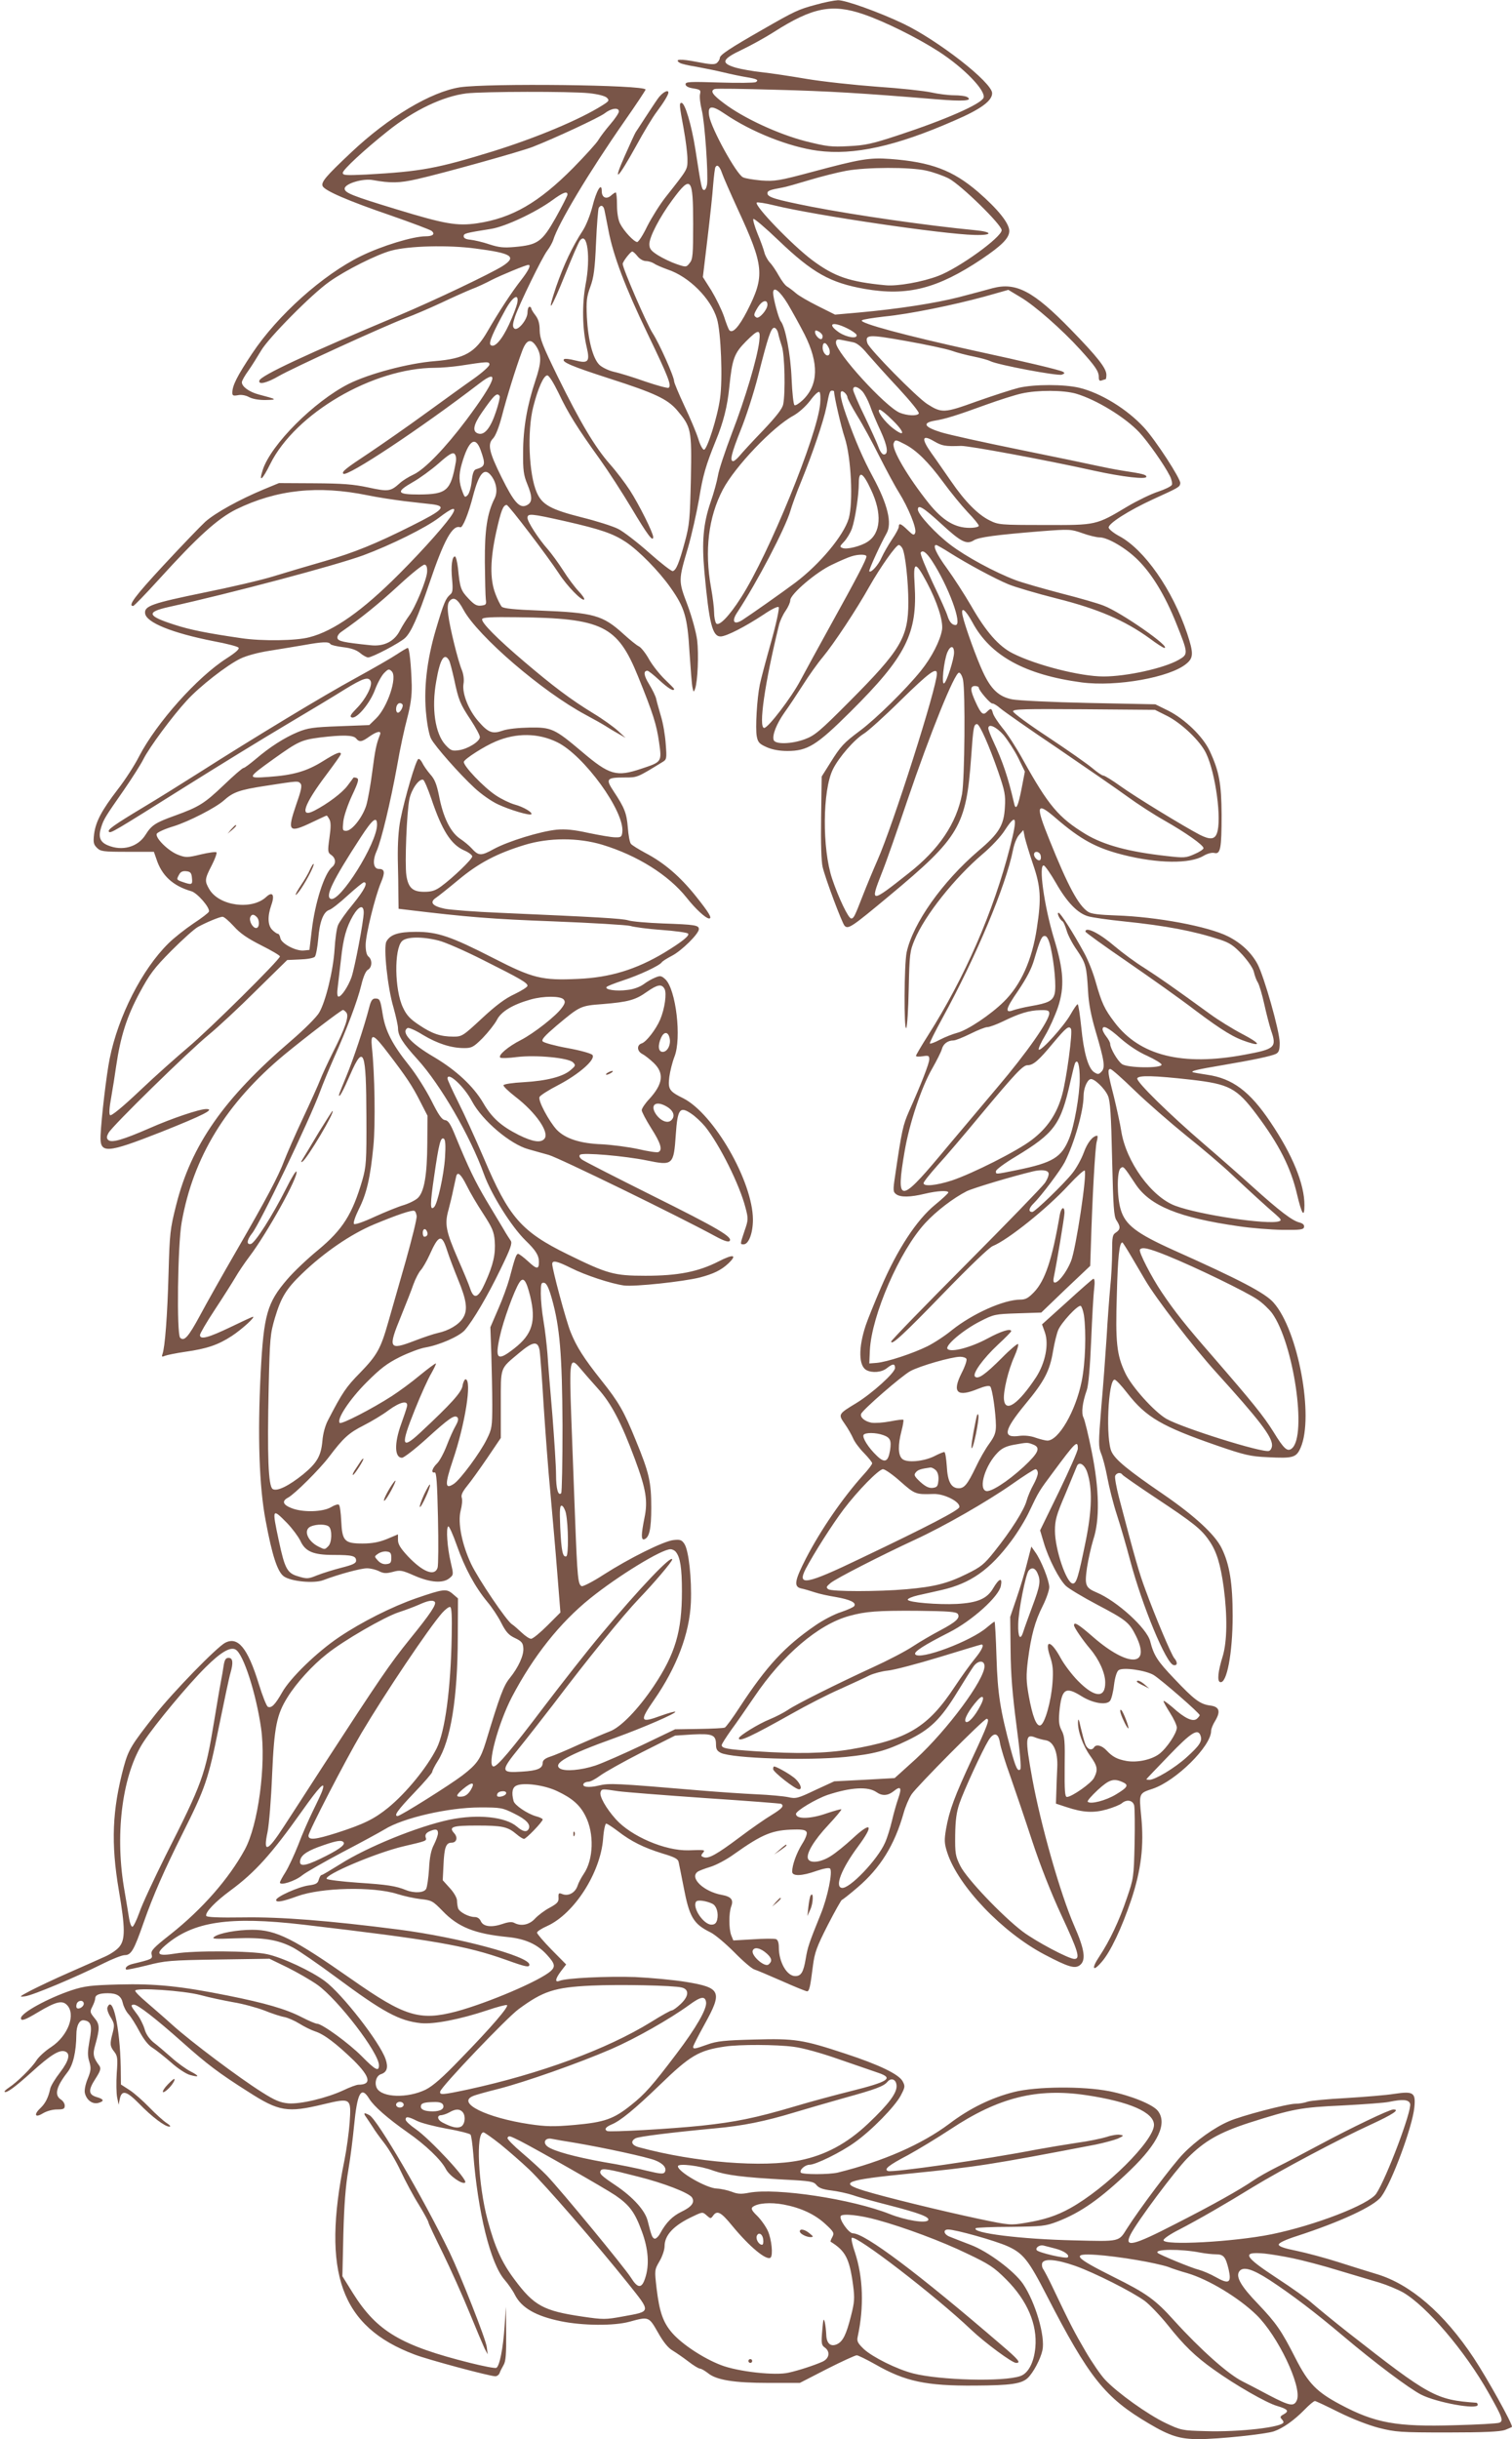 <?xml version="1.0" standalone="no"?>
<!DOCTYPE svg PUBLIC "-//W3C//DTD SVG 20010904//EN"
 "http://www.w3.org/TR/2001/REC-SVG-20010904/DTD/svg10.dtd">
<svg version="1.0" xmlns="http://www.w3.org/2000/svg"
 width="794pt" height="1280pt" viewBox="0 0 794 1280"
 preserveAspectRatio="xMidYMid meet">
<g transform="translate(0,1280) scale(0.1,-0.1)"
fill="#795548" stroke="none">
<path d="M4283 12775 c-92 -25 -109 -33 -278 -130 -170 -97 -225 -133 -225
-149 0 -7 -7 -19 -15 -26 -12 -10 -33 -9 -105 5 -86 17 -122 15 -90 -5 8 -5
46 -14 85 -20 38 -7 104 -20 145 -30 41 -10 95 -21 120 -25 55 -9 66 -15 49
-26 -8 -4 -94 -5 -191 -2 -156 5 -178 4 -178 -9 0 -10 14 -18 41 -22 37 -6 40
-9 35 -30 -3 -14 1 -51 9 -83 16 -63 35 -338 28 -391 -3 -18 -10 -31 -17 -29
-11 4 -13 10 -45 217 -20 125 -54 240 -72 240 -13 0 -12 -11 11 -135 11 -60
20 -132 20 -160 0 -56 4 -49 -115 -200 -30 -38 -73 -107 -96 -152 -22 -46 -46
-83 -53 -83 -16 0 -70 57 -90 97 -10 20 -16 57 -16 98 0 36 -3 65 -7 65 -3 0
-14 -7 -24 -16 -25 -22 -49 -11 -49 23 0 50 -28 4 -49 -81 -11 -43 -33 -99
-50 -125 -56 -86 -100 -179 -141 -297 -53 -158 -26 -119 50 71 34 84 67 161
75 172 39 53 58 -87 30 -231 -19 -104 -17 -232 6 -328 18 -77 8 -87 -62 -69
-27 7 -53 10 -57 6 -15 -14 39 -37 237 -101 240 -77 305 -108 355 -165 76 -90
79 -101 74 -362 -5 -213 -7 -240 -32 -332 -30 -110 -45 -147 -63 -152 -6 -2
-62 41 -125 97 -62 55 -136 112 -163 125 -28 14 -113 41 -190 60 -162 41 -208
66 -236 130 -42 94 -51 323 -19 449 25 99 55 166 74 166 9 0 32 -37 59 -92 50
-106 99 -184 217 -348 45 -63 120 -179 166 -256 84 -141 114 -181 114 -152 0
22 -75 172 -123 246 -24 37 -71 99 -105 137 -78 89 -156 220 -274 460 -79 162
-93 197 -94 241 0 37 -7 59 -22 79 -12 15 -22 32 -22 36 0 5 -4 9 -10 9 -5 0
-10 -13 -10 -30 0 -38 -53 -101 -70 -83 -9 8 -8 23 4 60 22 65 142 311 170
348 13 17 26 41 31 55 25 85 189 358 371 619 63 90 114 167 114 171 0 25 -831
34 -975 12 -152 -24 -374 -156 -571 -342 -133 -125 -158 -155 -150 -176 9 -24
134 -78 356 -154 112 -39 210 -76 217 -82 19 -16 6 -28 -31 -28 -67 0 -231
-50 -341 -104 -201 -99 -437 -310 -571 -511 -78 -117 -104 -168 -104 -206 0
-15 5 -17 29 -13 17 4 41 0 59 -10 19 -10 54 -16 89 -15 62 1 57 4 -39 29 -49
13 -88 41 -88 64 0 8 16 36 35 62 19 27 48 74 66 104 38 66 266 297 359 362
86 61 250 143 325 163 94 25 299 30 441 11 194 -25 220 -43 142 -93 -64 -40
-360 -181 -543 -258 -484 -203 -724 -315 -733 -342 -7 -24 39 -13 101 23 72
42 557 264 667 305 41 15 125 51 185 79 61 29 133 61 160 72 28 10 77 33 109
50 52 26 178 78 191 78 15 0 0 -30 -38 -79 -50 -64 -115 -163 -176 -268 -65
-113 -120 -145 -277 -158 -140 -11 -346 -66 -454 -120 -181 -92 -406 -317
-450 -450 -23 -71 -3 -55 39 30 132 266 539 504 865 505 33 0 90 5 126 10 150
23 160 24 160 7 0 -9 -37 -42 -82 -74 -46 -32 -159 -114 -253 -182 -93 -68
-227 -161 -297 -208 -124 -82 -145 -99 -135 -109 19 -19 404 236 716 475 109
84 83 12 -71 -194 -110 -146 -218 -258 -276 -285 -26 -12 -58 -32 -72 -45 -49
-44 -60 -46 -166 -23 -80 17 -135 21 -284 22 l-185 1 -80 -33 c-127 -53 -254
-123 -307 -170 -26 -24 -124 -126 -218 -227 -152 -164 -190 -215 -161 -215 5
0 65 62 134 138 205 226 309 320 407 369 213 104 430 127 690 74 52 -11 140
-24 195 -31 55 -6 119 -14 142 -16 81 -10 63 -29 -103 -112 -193 -97 -305
-142 -457 -186 -84 -24 -205 -60 -270 -80 -64 -20 -228 -58 -362 -85 -278 -57
-318 -71 -313 -110 6 -48 142 -103 361 -146 65 -12 123 -27 129 -33 7 -7 -11
-24 -62 -57 -155 -99 -367 -337 -459 -513 -23 -46 -74 -125 -113 -175 -85
-111 -115 -168 -124 -234 -5 -44 -3 -54 15 -72 19 -19 32 -21 160 -21 l139 0
13 -37 c28 -88 87 -142 184 -170 31 -9 99 -87 92 -107 -2 -6 -38 -34 -81 -62
-43 -29 -103 -76 -132 -105 -138 -136 -263 -381 -308 -604 -17 -83 -44 -314
-48 -404 -4 -97 29 -95 319 19 221 88 284 120 236 120 -35 0 -179 -48 -299
-101 -140 -61 -199 -78 -216 -61 -9 9 -9 17 2 37 19 36 420 428 525 514 50 41
163 146 251 234 l162 159 66 3 c37 1 72 7 79 14 6 6 14 49 18 94 7 89 27 142
58 152 11 3 55 37 97 76 42 38 80 69 85 69 23 0 3 -40 -57 -114 -37 -44 -72
-94 -79 -111 -7 -16 -15 -73 -18 -125 -7 -113 -47 -276 -81 -334 -14 -24 -78
-88 -148 -148 -352 -301 -524 -547 -603 -862 -32 -126 -34 -148 -40 -358 -6
-222 -19 -390 -32 -424 -5 -14 -3 -16 13 -9 10 4 58 14 106 21 114 16 173 36
245 83 52 34 126 101 111 101 -3 0 -57 -25 -119 -55 -115 -55 -159 -67 -159
-41 0 8 35 68 78 133 43 65 91 141 107 168 16 28 49 77 74 110 94 124 258 419
248 447 -2 7 -27 -33 -55 -90 -70 -139 -163 -286 -185 -290 -24 -5 -21 21 6
55 40 47 302 594 357 743 15 41 48 120 72 175 69 153 126 305 145 385 11 46
24 75 35 81 22 12 24 52 3 69 -10 8 -15 30 -15 61 0 54 50 256 81 329 22 52
19 70 -11 70 -30 0 -35 42 -13 92 25 55 74 260 109 453 14 83 38 193 52 245
18 69 25 117 24 175 -3 104 -12 195 -21 195 -3 0 -29 -15 -56 -33 -28 -19
-124 -74 -215 -124 -168 -91 -536 -314 -825 -498 -88 -56 -221 -139 -295 -183
-151 -91 -188 -117 -178 -127 9 -9 24 0 400 236 172 108 410 254 528 324 118
70 258 154 310 187 98 60 126 69 137 42 9 -24 -28 -95 -74 -141 -32 -33 -38
-43 -26 -48 26 -9 95 73 122 145 13 35 35 75 48 88 22 22 26 23 40 9 31 -30
-22 -189 -83 -248 l-35 -34 -157 -6 c-138 -5 -165 -9 -219 -31 -71 -30 -146
-78 -221 -142 -30 -25 -58 -46 -63 -46 -6 0 -52 -40 -104 -90 -101 -96 -129
-114 -256 -160 -103 -37 -123 -50 -155 -101 -40 -64 -122 -87 -198 -55 -41 17
-51 44 -35 94 14 44 21 55 120 197 42 61 88 133 102 161 31 62 153 227 228
308 66 73 211 186 282 220 31 15 93 32 152 41 55 9 137 22 182 30 95 17 130
19 138 5 3 -5 33 -12 66 -16 42 -5 69 -14 89 -30 15 -13 35 -24 43 -24 22 0
166 76 194 102 32 30 67 108 128 288 76 225 121 308 162 293 12 -5 43 70 68
168 31 117 59 148 94 103 28 -36 36 -85 18 -120 -39 -78 -52 -165 -51 -334 1
-91 3 -178 5 -195 4 -27 1 -30 -24 -33 -23 -3 -37 5 -67 37 -40 42 -45 56 -55
159 -4 34 -11 62 -16 62 -15 0 -22 -50 -15 -120 5 -54 3 -70 -10 -80 -24 -21
-33 -42 -75 -183 -48 -162 -66 -317 -50 -455 5 -50 16 -104 25 -119 20 -39
149 -185 227 -257 35 -33 91 -72 124 -87 62 -29 166 -60 175 -52 9 9 -42 39
-87 51 -25 7 -69 28 -99 48 -64 42 -175 159 -168 177 6 16 107 81 167 106 108
46 223 45 323 -4 141 -69 355 -364 342 -472 -3 -25 -7 -28 -38 -27 -19 0 -82
11 -140 23 -77 17 -121 21 -167 17 -87 -9 -256 -61 -331 -102 -67 -37 -79 -36
-117 6 -11 12 -38 35 -61 50 -50 35 -88 114 -109 226 -12 58 -22 85 -46 111
-17 20 -35 46 -41 59 -7 14 -16 23 -21 21 -13 -4 -72 -206 -94 -317 -11 -57
-15 -126 -14 -210 2 -69 3 -155 3 -192 l1 -67 41 -5 c323 -39 449 -49 771 -61
204 -8 386 -19 405 -24 19 -6 93 -16 164 -21 72 -5 134 -14 139 -19 10 -10
-29 -42 -124 -100 -147 -88 -285 -131 -454 -138 -189 -9 -237 3 -444 109 -223
114 -293 138 -406 138 -93 0 -136 -14 -156 -51 -16 -30 6 -241 37 -345 13 -47
24 -96 24 -110 0 -39 24 -77 103 -164 120 -132 277 -403 348 -601 39 -108 144
-275 218 -348 55 -53 71 -79 71 -114 0 -39 -11 -39 -56 3 -24 22 -48 40 -53
40 -10 0 -17 -20 -46 -130 -10 -36 -36 -108 -59 -160 l-41 -95 5 -140 c2 -77
5 -196 5 -265 0 -117 -2 -129 -29 -183 -34 -70 -139 -212 -173 -234 -47 -31
-48 -4 -5 124 65 191 101 420 67 425 -5 0 -13 -15 -16 -34 -5 -34 -60 -95
-222 -246 -99 -92 -105 -70 -29 119 32 80 71 166 87 192 15 27 26 50 24 52 -2
2 -40 -26 -84 -62 -44 -37 -110 -85 -147 -109 -104 -67 -265 -150 -274 -141
-18 18 52 124 141 213 73 73 107 99 175 133 47 23 108 46 135 50 74 13 176 58
205 90 43 49 121 181 188 320 53 108 63 137 54 150 -6 9 -24 36 -38 61 -15 25
-55 92 -90 150 -59 100 -92 167 -164 342 -24 59 -36 78 -53 80 -17 2 -34 27
-72 103 -28 55 -80 138 -117 184 -88 110 -124 181 -138 266 -13 80 -15 85 -40
85 -14 0 -22 -11 -30 -42 -28 -109 -86 -281 -121 -365 -21 -51 -39 -95 -39
-99 0 -19 21 19 60 109 70 160 83 124 84 -223 1 -235 -1 -261 -21 -332 -53
-181 -103 -260 -233 -368 -55 -45 -128 -114 -162 -154 -105 -122 -123 -185
-139 -487 -17 -334 -8 -601 26 -779 34 -183 62 -268 95 -292 37 -27 159 -39
208 -20 82 31 196 62 229 62 19 0 47 -7 63 -15 24 -12 37 -13 72 -4 40 11 49
9 115 -20 83 -36 149 -41 183 -13 22 18 22 19 7 83 -18 75 -26 182 -13 189 4
3 25 -43 46 -103 41 -116 94 -214 159 -293 23 -27 56 -76 73 -110 25 -49 40
-65 72 -80 34 -16 42 -25 44 -51 4 -38 -25 -102 -71 -159 -33 -40 -53 -95
-127 -339 -27 -86 -45 -113 -122 -172 -64 -49 -325 -213 -340 -213 -22 0 0 31
87 122 52 54 95 104 95 110 0 6 13 32 29 57 68 107 104 330 105 649 l1 204
-28 24 c-33 28 -48 26 -191 -23 -127 -44 -286 -124 -405 -204 -115 -77 -258
-215 -300 -291 -36 -63 -55 -83 -74 -75 -7 2 -29 58 -49 123 -58 187 -109 248
-176 213 -45 -24 -273 -258 -367 -377 -126 -160 -140 -183 -165 -273 -61 -228
-68 -401 -26 -649 34 -199 34 -259 2 -297 -13 -16 -46 -38 -73 -50 -26 -12
-110 -49 -187 -83 -76 -33 -168 -77 -205 -96 -61 -32 -63 -35 -29 -30 40 5
268 101 410 172 48 24 99 44 113 44 34 0 49 27 100 173 49 139 105 268 205
468 118 235 134 282 189 555 28 137 55 265 61 284 16 55 13 80 -10 80 -14 0
-20 -9 -25 -37 -3 -21 -10 -63 -16 -93 -6 -30 -21 -122 -35 -205 -46 -279 -61
-321 -254 -702 -61 -123 -124 -257 -138 -299 -15 -42 -32 -76 -37 -75 -6 0
-13 19 -17 43 -4 24 -16 99 -28 168 -47 290 -5 595 105 761 60 91 232 298 324
389 81 81 132 110 159 93 41 -25 107 -231 133 -412 27 -192 -15 -509 -86 -638
-83 -152 -223 -312 -390 -444 -89 -70 -104 -86 -99 -105 6 -24 4 -25 -99 -50
-27 -6 -44 -21 -34 -30 2 -2 51 8 108 22 97 25 122 27 374 31 l270 4 95 -46
c52 -26 123 -67 157 -91 110 -79 323 -357 323 -422 0 -35 -18 -26 -90 47 -67
68 -209 171 -235 171 -8 0 -45 16 -82 35 -82 42 -188 73 -388 113 -245 49
-379 63 -570 58 -147 -4 -180 -8 -248 -30 -123 -41 -267 -119 -267 -147 0 -17
21 -10 89 31 94 56 127 64 152 39 49 -49 7 -162 -82 -221 -31 -20 -66 -52 -78
-71 -23 -37 -100 -113 -144 -142 -15 -10 -26 -20 -23 -22 9 -9 52 22 141 102
100 91 146 119 175 110 32 -10 23 -48 -25 -111 -25 -32 -48 -70 -51 -84 -10
-47 -26 -78 -50 -101 -38 -35 -31 -55 10 -30 20 12 50 21 75 21 34 0 41 3 41
20 0 11 -9 25 -20 32 -36 23 -25 67 34 143 30 38 46 107 47 198 0 48 17 79 40
75 38 -5 44 -29 29 -107 -10 -56 -11 -79 -1 -110 10 -34 9 -47 -9 -91 -12 -29
-18 -61 -14 -75 9 -36 39 -58 69 -51 34 9 32 20 -7 31 -44 13 -46 36 -7 96 27
42 30 54 21 68 -33 44 -36 61 -22 109 25 89 24 109 -4 142 -24 30 -25 33 -11
60 8 16 15 35 15 43 0 18 21 27 66 27 49 0 71 -15 79 -52 4 -18 17 -44 30 -58
13 -14 38 -54 57 -90 22 -41 46 -72 67 -85 18 -11 62 -46 98 -77 35 -32 81
-62 101 -67 50 -14 51 -6 2 19 -23 12 -68 44 -100 73 -33 29 -75 65 -95 80
-22 19 -39 43 -46 70 -7 23 -25 59 -41 79 -32 42 -34 48 -14 48 20 0 112 -71
256 -199 127 -113 187 -159 345 -259 160 -103 205 -110 392 -65 147 35 148 34
139 -97 -4 -52 -16 -140 -27 -195 -121 -593 -20 -875 368 -1021 70 -27 395
-114 424 -114 9 0 20 8 23 18 3 9 13 28 21 42 11 19 14 58 13 165 l-1 140 -7
-100 c-8 -120 -27 -214 -44 -221 -7 -3 -69 9 -137 26 -364 91 -490 166 -615
365 l-56 90 5 220 c4 152 12 256 26 336 11 64 24 168 30 231 17 177 37 214 80
144 25 -40 96 -102 201 -176 95 -66 176 -144 201 -192 18 -36 89 -85 102 -71
14 14 -184 227 -260 280 -29 20 -53 42 -53 50 0 18 14 16 60 -7 21 -11 92 -29
157 -41 65 -11 121 -26 124 -31 4 -6 10 -49 14 -97 24 -310 90 -578 164 -664
20 -23 45 -59 55 -80 35 -68 109 -111 240 -138 116 -24 280 -25 361 -3 102 28
102 28 150 -56 28 -50 54 -82 77 -95 18 -11 56 -37 82 -57 27 -21 55 -38 62
-38 7 0 25 -11 41 -23 44 -37 138 -52 320 -52 l163 0 142 73 c79 40 149 72
157 72 7 0 52 -22 100 -49 154 -88 265 -112 521 -110 186 1 243 9 276 39 30
28 68 100 78 146 16 73 -37 253 -102 349 -47 68 -185 171 -276 205 -45 17 -93
36 -108 42 -32 12 -38 38 -9 38 39 0 249 -59 313 -88 81 -37 109 -72 204 -257
223 -433 306 -537 537 -673 111 -66 164 -82 261 -82 106 0 352 26 396 41 47
16 106 58 160 113 24 25 49 46 55 46 5 0 62 -27 126 -59 71 -35 153 -67 210
-82 88 -22 112 -24 359 -24 195 0 275 4 303 13 20 8 37 15 37 17 0 20 -129
252 -201 361 -155 234 -332 387 -509 440 -47 14 -139 43 -205 64 -66 21 -163
47 -215 58 -65 13 -95 23 -95 33 0 9 36 26 99 46 224 73 402 155 439 205 55
73 164 367 174 468 8 79 -4 87 -105 72 -42 -7 -156 -16 -252 -22 -97 -5 -188
-14 -203 -19 -16 -6 -44 -11 -64 -11 -43 0 -285 -63 -350 -92 -77 -33 -173
-102 -239 -170 -56 -57 -234 -295 -296 -393 -44 -70 -34 -68 -276 -62 -281 6
-543 39 -518 64 3 3 86 7 183 7 165 2 183 4 244 27 125 48 229 121 386 272
146 141 194 245 143 310 -27 34 -144 81 -255 103 -138 27 -382 25 -499 -4
-119 -30 -233 -85 -341 -167 -146 -109 -347 -197 -585 -256 -47 -11 -187 -11
-195 0 -8 14 23 41 46 41 32 0 165 65 237 117 89 63 211 188 242 246 23 44 24
49 10 75 -20 37 -124 87 -301 145 -224 74 -264 80 -479 74 -154 -4 -195 -8
-245 -26 -67 -24 -75 -25 -75 -12 0 6 27 58 60 118 95 171 86 192 -95 222 -66
11 -187 22 -270 26 -144 5 -361 -5 -397 -20 -26 -10 -22 11 8 51 l27 35 -77
78 c-42 43 -76 83 -76 89 0 6 24 22 54 35 142 65 279 279 293 457 3 44 11 80
16 80 6 0 33 -18 61 -39 71 -55 137 -87 233 -117 67 -20 84 -29 87 -47 3 -12
14 -71 26 -130 30 -157 51 -193 140 -237 25 -12 81 -60 126 -105 45 -46 92
-86 105 -90 13 -4 79 -32 145 -61 67 -30 127 -54 132 -54 12 0 17 24 31 135 9
69 20 99 78 213 37 72 71 132 74 132 3 0 40 29 82 65 120 102 195 224 242 390
9 33 28 78 42 99 28 42 379 396 394 396 18 0 7 -30 -75 -206 -94 -202 -121
-275 -138 -372 -10 -59 -9 -76 6 -123 57 -177 291 -421 513 -537 122 -64 156
-74 182 -56 35 25 28 81 -28 208 -73 168 -175 526 -220 771 -39 215 -37 238
16 217 15 -6 39 -12 52 -14 42 -5 67 -60 63 -143 -2 -38 -4 -97 -5 -130 l-2
-60 55 -18 c87 -29 143 -32 213 -12 34 10 69 24 78 32 26 22 58 16 65 -12 3
-14 4 -105 2 -203 -4 -172 -5 -180 -41 -284 -39 -116 -89 -222 -144 -305 -43
-64 -35 -84 12 -29 46 52 105 177 155 325 53 159 68 286 53 438 -12 123 -13
122 60 146 122 41 307 223 307 304 0 10 9 33 21 52 30 50 23 75 -27 81 -52 7
-83 30 -188 141 -89 93 -107 122 -126 196 -17 68 -174 211 -281 256 -59 25
-64 37 -51 130 7 45 22 111 33 147 35 105 32 264 -8 462 -17 86 -37 166 -43
178 -13 24 -6 80 17 145 9 26 17 119 23 260 5 121 12 244 16 274 4 35 2 52 -5
50 -5 -2 -68 -57 -139 -122 l-130 -117 15 -42 c22 -63 2 -160 -46 -235 -93
-141 -162 -189 -169 -117 -4 43 23 156 55 226 14 32 23 61 19 65 -3 3 -42 -29
-85 -73 -87 -87 -125 -114 -141 -98 -15 15 42 94 121 168 38 35 69 67 69 70 0
17 -52 1 -124 -38 -87 -47 -192 -75 -210 -55 -16 17 82 100 171 145 72 37 78
38 198 42 l123 4 128 123 129 122 3 89 c8 272 23 533 31 562 5 17 6 32 3 32
-23 0 -52 -36 -71 -89 -12 -33 -39 -82 -60 -108 -45 -57 -197 -203 -210 -203
-22 0 -19 20 8 46 42 42 140 173 162 215 50 98 99 269 99 346 0 41 18 84 36
90 18 6 75 -48 92 -87 12 -27 17 -98 22 -332 6 -252 9 -301 23 -322 22 -33 21
-48 -3 -64 -18 -11 -20 -23 -20 -101 0 -49 -4 -133 -10 -187 -5 -55 -14 -173
-19 -264 -6 -91 -18 -256 -28 -367 -15 -185 -15 -205 -1 -240 9 -21 24 -78 33
-127 9 -49 31 -137 50 -195 19 -58 50 -165 69 -237 64 -241 190 -545 229 -552
21 -4 22 15 3 37 -15 18 -98 213 -152 361 -32 86 -53 158 -138 482 -14 54 -23
105 -20 113 7 17 30 20 38 6 4 -5 84 -61 179 -124 193 -128 235 -161 276 -221
40 -57 60 -124 77 -246 20 -152 18 -284 -5 -361 -25 -80 -30 -131 -14 -136 35
-12 66 151 66 347 0 172 -16 271 -58 356 -35 71 -141 169 -307 283 -183 125
-249 179 -270 221 -33 64 -19 380 15 380 7 0 37 -32 67 -71 99 -127 182 -175
471 -275 145 -50 176 -57 266 -61 134 -7 150 -2 173 50 71 162 -13 616 -142
761 -43 50 -177 120 -526 276 -195 88 -253 132 -277 213 -20 66 -20 200 -1
216 15 13 15 14 79 -83 76 -114 227 -176 542 -221 66 -10 169 -18 230 -19 94
-1 110 1 113 15 2 11 -6 19 -25 24 -37 9 -104 60 -245 187 -64 58 -179 159
-255 224 -184 158 -357 328 -351 345 6 17 87 15 283 -7 200 -23 239 -43 344
-183 117 -156 179 -277 212 -418 25 -106 39 -127 39 -57 0 110 -62 263 -179
436 -108 161 -199 229 -332 248 -40 6 -75 12 -77 14 -6 6 25 14 156 36 165 28
259 48 283 60 15 8 19 21 19 58 0 60 -82 349 -117 414 -33 60 -85 109 -154
144 -105 53 -375 103 -588 110 -88 3 -131 8 -147 19 -51 33 -106 136 -203 377
-75 185 -69 203 33 115 131 -113 212 -157 354 -193 182 -46 351 -48 422 -5 21
12 43 18 57 15 32 -8 38 23 38 201 -1 163 -13 228 -62 333 -35 76 -129 167
-217 212 l-69 34 -348 7 c-194 4 -374 13 -404 19 -70 14 -111 53 -153 143 -33
70 -95 241 -107 296 -11 51 13 35 51 -34 94 -176 276 -276 574 -316 182 -24
465 26 550 98 38 31 38 56 4 159 -77 229 -224 440 -357 511 -28 15 -53 35 -55
44 -4 21 105 90 233 149 138 63 140 64 143 84 4 21 -130 227 -190 292 -90 98
-228 182 -340 209 -81 19 -235 19 -318 0 -36 -9 -135 -41 -220 -71 -172 -62
-184 -63 -261 -14 -57 37 -304 288 -314 319 -14 46 4 47 201 12 102 -18 210
-41 240 -51 30 -11 82 -24 117 -31 34 -7 73 -17 87 -24 40 -20 355 -79 376
-71 16 6 17 9 4 16 -17 9 -196 52 -465 110 -356 78 -605 145 -589 159 5 5 58
13 118 20 132 13 358 59 527 105 l124 35 65 -39 c73 -43 218 -170 313 -275 80
-88 97 -114 97 -143 0 -18 4 -23 16 -18 9 3 18 6 20 6 2 0 4 11 4 23 0 35 -47
94 -188 239 -196 201 -286 248 -409 216 -32 -9 -111 -30 -176 -47 -125 -32
-317 -62 -527 -81 l-125 -11 -90 45 c-50 25 -102 55 -116 68 -15 13 -35 28
-45 34 -11 6 -30 32 -44 57 -14 25 -35 57 -47 69 -12 13 -25 37 -29 53 -4 17
-20 61 -36 99 -15 37 -25 72 -22 77 3 5 63 -46 133 -113 178 -170 270 -222
452 -254 224 -39 382 1 615 157 105 71 144 110 144 147 0 40 -59 114 -164 205
-133 114 -247 157 -462 173 -108 8 -159 -1 -409 -68 -175 -47 -196 -50 -268
-45 -42 4 -86 11 -96 17 -36 19 -166 256 -177 322 -9 55 13 58 83 10 140 -95
337 -173 487 -193 190 -25 409 23 717 158 140 60 199 104 199 144 0 56 -283
277 -467 365 -128 61 -304 124 -343 123 -19 -1 -72 -11 -117 -24z m252 -50
c111 -38 282 -123 394 -195 133 -86 249 -206 236 -243 -13 -33 -199 -115 -449
-197 -136 -45 -173 -53 -260 -57 -91 -5 -114 -2 -226 26 -143 37 -325 121
-427 198 -62 46 -75 66 -50 76 8 3 151 1 318 -4 279 -7 457 -18 846 -50 140
-12 193 -8 163 11 -8 6 -40 10 -70 10 -30 0 -84 7 -120 15 -36 8 -164 22 -285
30 -121 9 -287 27 -370 41 -82 14 -188 30 -235 35 -47 5 -109 16 -137 24 -80
24 -73 44 35 95 48 23 122 64 166 92 202 129 305 150 471 93z m-1442 -414 c48
-5 85 -15 94 -24 14 -14 11 -18 -24 -40 -117 -74 -346 -170 -574 -241 -293
-90 -376 -106 -666 -122 -107 -5 -123 -4 -123 9 0 16 112 120 235 218 138 111
292 184 415 199 88 10 546 11 643 1z m157 -96 c0 -8 -20 -38 -45 -67 -25 -29
-53 -66 -63 -83 -9 -16 -69 -82 -132 -146 -181 -183 -322 -264 -505 -291 -105
-15 -169 -4 -421 73 -234 71 -274 87 -274 109 0 26 96 55 148 45 94 -17 140
-16 232 5 126 28 546 145 607 169 120 47 351 155 378 176 34 27 75 33 75 10z
m541 -322 c7 -21 44 -105 82 -188 140 -302 145 -352 50 -538 -43 -83 -76 -119
-93 -100 -4 4 -17 37 -28 72 -12 35 -42 96 -66 136 l-45 71 24 200 c13 109 27
237 30 284 4 47 9 88 12 93 9 16 22 5 34 -30z m1072 12 c37 -8 91 -27 120 -42
65 -35 277 -242 277 -271 0 -37 -226 -200 -333 -240 -84 -32 -215 -55 -276
-49 -191 18 -269 45 -386 132 -105 79 -306 287 -291 302 3 3 45 -3 93 -15 218
-53 883 -151 1050 -155 97 -3 99 16 3 25 -250 24 -625 78 -858 123 -192 38
-232 50 -232 71 0 13 13 18 80 30 14 2 77 20 140 39 63 19 151 41 195 49 107
19 331 20 418 1z m-1223 -281 c0 -161 -2 -184 -18 -204 -18 -23 -19 -23 -69
-6 -27 9 -71 30 -97 46 -38 24 -46 35 -46 59 0 38 55 143 121 232 98 133 109
120 109 -127z m-660 155 c0 -6 -28 -61 -62 -122 -72 -127 -94 -142 -215 -153
-57 -5 -82 -3 -134 14 -35 12 -80 22 -99 24 -23 2 -35 8 -35 18 0 15 7 17 145
39 74 12 232 86 320 150 56 41 80 50 80 30z m194 -81 c3 -13 12 -60 21 -106
25 -133 89 -301 205 -542 110 -228 128 -274 111 -285 -6 -3 -61 12 -123 33
-62 22 -136 45 -165 51 -29 7 -63 24 -76 37 -34 34 -59 131 -65 249 -4 86 -1
108 18 160 18 49 24 92 30 232 4 94 11 176 14 182 11 18 25 13 30 -11z m174
-243 c11 -14 30 -25 44 -25 13 0 32 -6 43 -13 11 -8 43 -21 70 -31 113 -37
228 -152 260 -259 21 -69 31 -318 16 -419 -13 -96 -68 -268 -84 -268 -7 0 -21
26 -30 57 -10 32 -43 110 -73 173 -30 64 -54 122 -54 129 0 25 -79 201 -113
253 -29 44 -157 339 -157 363 0 12 41 65 50 65 5 0 17 -11 28 -25z m789 -250
c23 -39 63 -111 88 -160 76 -151 73 -265 -9 -344 -19 -18 -39 -31 -44 -27 -5
3 -12 65 -15 138 -5 128 -33 274 -57 302 -11 14 -40 121 -40 149 0 38 35 11
77 -58z m-1421 3 c-4 -18 -23 -68 -43 -111 -38 -82 -78 -126 -97 -107 -11 11
13 66 80 188 39 69 71 85 60 30z m1314 -7 c0 -27 -44 -76 -58 -67 -16 10 -15
16 8 54 22 35 50 43 50 13z m419 -124 c25 -12 47 -28 49 -34 7 -23 -51 -14
-91 12 -67 46 -37 61 42 22z m-363 -24 c3 -16 12 -47 20 -71 15 -45 19 -242 7
-303 -4 -23 -35 -63 -107 -139 -56 -58 -111 -118 -123 -133 -13 -15 -27 -27
-33 -27 -19 0 -9 41 40 164 28 69 69 196 91 283 53 209 68 253 85 253 7 0 16
-12 20 -27z m234 -18 c0 -8 -4 -15 -8 -15 -13 0 -32 23 -32 37 0 11 5 11 20 3
11 -6 20 -17 20 -25z m-333 -28 c-11 -88 -73 -298 -143 -479 -36 -95 -70 -196
-74 -225 -5 -29 -22 -92 -39 -140 -38 -112 -46 -206 -32 -363 25 -272 42 -340
85 -340 30 0 129 51 226 115 41 28 74 44 79 39 5 -5 -13 -88 -40 -184 -27 -96
-54 -197 -59 -223 -15 -72 -24 -229 -16 -271 6 -32 14 -40 52 -57 29 -13 67
-20 109 -20 106 0 154 30 331 206 292 290 353 411 337 668 -8 123 3 125 64 11
55 -103 87 -204 80 -249 -10 -58 -54 -144 -111 -215 -80 -99 -236 -252 -319
-314 -87 -65 -102 -81 -158 -171 l-44 -70 -3 -215 c-2 -130 1 -233 8 -260 15
-63 101 -292 115 -308 19 -20 37 -8 235 157 369 307 404 365 430 730 11 157
14 171 31 171 13 0 62 -109 111 -250 35 -102 39 -123 35 -186 -5 -95 -31 -138
-139 -229 -189 -162 -344 -380 -377 -533 -13 -64 -15 -410 -2 -397 5 6 11 98
13 205 4 183 6 199 31 258 53 128 210 325 357 450 44 37 96 92 116 124 62 95
69 72 28 -87 -86 -337 -237 -684 -431 -989 -35 -55 -63 -103 -63 -107 0 -4 16
-5 35 -2 31 5 35 3 35 -16 0 -21 -43 -131 -106 -272 -32 -73 -38 -97 -74 -343
-11 -73 -10 -81 6 -93 23 -17 74 -16 149 2 66 16 125 19 125 7 0 -4 -31 -33
-69 -64 -97 -79 -199 -235 -284 -433 -35 -82 -72 -173 -81 -201 -39 -118 -37
-212 4 -234 30 -16 80 -12 107 10 32 25 43 25 43 1 0 -25 -120 -133 -203 -184
-96 -58 -96 -59 -61 -109 17 -24 36 -58 44 -76 7 -18 33 -53 57 -77 23 -24 43
-48 43 -54 0 -6 -21 -34 -48 -63 -107 -119 -221 -285 -299 -435 -61 -119 -66
-150 -25 -159 15 -3 46 -12 70 -20 23 -8 74 -19 112 -25 74 -13 108 -29 96
-47 -3 -6 -35 -20 -70 -32 -35 -11 -96 -43 -136 -71 -160 -110 -254 -212 -395
-427 -37 -57 -73 -106 -79 -108 -7 -3 -68 -6 -136 -7 l-125 -2 -171 -82 c-95
-45 -206 -94 -247 -108 -76 -25 -160 -32 -186 -16 -41 26 38 71 289 161 149
54 324 130 316 137 -2 3 -37 -7 -76 -21 -109 -40 -113 -29 -36 82 119 171 187
349 194 512 5 124 -11 273 -34 308 -14 21 -22 24 -58 20 -52 -6 -231 -95 -367
-182 -55 -36 -107 -62 -114 -60 -20 8 -23 44 -35 354 -6 157 -15 396 -20 531
-11 306 -8 324 48 257 15 -18 55 -64 90 -103 72 -79 125 -181 196 -372 59
-159 69 -220 50 -310 -17 -85 -18 -116 -1 -111 27 9 37 54 37 167 0 134 -11
182 -81 352 -63 155 -90 201 -180 314 -93 117 -132 178 -163 256 -24 60 -96
328 -96 356 0 21 26 15 98 -21 78 -39 209 -82 279 -92 56 -7 310 20 398 42 72
19 111 38 148 72 51 48 30 53 -50 12 -106 -54 -212 -75 -383 -75 -166 0 -200
10 -408 112 -245 120 -310 195 -442 507 -43 100 -103 232 -134 293 -31 62 -56
117 -56 123 0 39 88 -42 129 -120 54 -101 201 -225 296 -251 22 -6 70 -20 107
-30 55 -16 679 -320 881 -430 39 -21 62 -28 68 -22 20 20 -60 67 -406 239
-192 96 -359 181 -369 189 -13 10 -16 19 -10 25 13 13 235 -6 352 -30 136 -28
140 -24 151 138 9 131 21 148 79 109 22 -14 55 -45 75 -69 76 -95 181 -305
212 -426 15 -57 15 -64 -5 -121 -24 -72 -24 -71 -5 -71 27 0 49 60 49 130 -1
200 -205 554 -365 636 -75 37 -82 48 -74 113 4 30 16 78 27 106 38 96 8 353
-48 406 -21 19 -27 20 -53 9 -16 -6 -44 -22 -61 -35 -19 -14 -54 -27 -85 -30
-57 -8 -119 1 -110 15 3 5 42 20 87 35 86 28 192 78 203 95 4 6 28 21 53 34
51 26 142 116 142 140 0 21 -20 24 -190 30 -80 3 -161 10 -180 16 -33 10 -156
17 -680 40 -124 5 -252 15 -284 21 -66 14 -82 34 -46 58 12 8 66 51 119 95
106 88 202 138 346 182 128 39 281 39 408 1 184 -56 348 -159 442 -277 48 -61
102 -110 119 -110 18 0 -2 32 -69 116 -84 105 -167 176 -266 228 -37 20 -71
41 -76 48 -6 7 -13 45 -16 85 -6 75 -17 104 -75 191 -43 65 -37 72 59 72 67 0
64 -1 198 81 22 13 23 18 17 95 -3 45 -14 110 -25 145 -10 35 -22 76 -25 91
-3 15 -20 49 -37 77 -28 45 -32 71 -9 71 5 0 33 -22 63 -50 48 -44 77 -61 77
-45 0 2 -22 24 -48 49 -26 25 -64 72 -83 105 -18 33 -43 64 -54 69 -11 5 -47
34 -80 64 -110 100 -156 113 -443 124 -133 5 -187 11 -197 20 -7 8 -23 39 -34
69 -29 77 -27 179 5 324 25 111 36 141 55 141 10 0 217 -272 273 -358 43 -67
123 -149 134 -138 3 4 -10 23 -30 44 -19 20 -56 69 -81 109 -25 39 -61 88 -80
110 -49 55 -107 145 -107 165 0 25 18 23 197 -17 189 -43 252 -65 319 -109 69
-46 174 -153 234 -238 76 -107 90 -156 101 -343 6 -88 12 -171 16 -185 5 -23
6 -24 13 -5 14 39 20 181 11 256 -6 44 -28 123 -51 185 -48 126 -48 128 3 300
19 66 45 181 58 255 20 125 36 178 87 304 41 99 62 183 72 285 15 148 26 176
87 238 67 67 78 67 70 -1z m492 -3 c20 -3 46 -24 77 -62 27 -31 99 -112 162
-179 62 -67 111 -127 107 -133 -9 -14 -60 -12 -100 4 -76 32 -335 316 -335
367 0 17 5 20 30 15 17 -3 43 -9 59 -12z m-1664 -20 c30 -46 29 -85 -4 -183
-43 -129 -64 -249 -64 -376 -1 -91 3 -119 21 -163 29 -70 29 -99 -3 -114 -37
-17 -66 16 -131 147 -66 133 -75 174 -45 204 13 13 31 58 46 115 26 101 75
259 107 344 22 59 45 68 73 26z m1535 -5 c7 -11 9 -27 6 -36 -9 -22 -36 3 -36
33 0 30 16 31 30 3z m178 -232 c12 -13 30 -47 41 -77 10 -30 36 -90 56 -133
36 -79 42 -122 16 -122 -8 0 -20 17 -27 37 -7 20 -40 93 -73 162 -34 69 -61
133 -61 141 0 22 23 18 48 -8z m-221 -66 c-15 -167 -270 -790 -415 -1016 -64
-101 -119 -156 -132 -135 -5 8 -10 34 -10 56 0 23 -7 81 -16 130 -35 194 -14
370 62 515 64 121 263 330 371 388 28 16 63 47 87 78 21 29 43 50 49 46 5 -3
7 -29 4 -62z m73 65 c0 -25 36 -183 56 -243 34 -104 45 -338 21 -424 -27 -90
-151 -239 -281 -337 -61 -46 -236 -169 -278 -196 -45 -28 -58 -7 -26 41 103
156 252 441 279 533 7 25 32 95 57 155 59 145 117 315 132 390 16 81 18 85 30
85 5 0 10 -2 10 -4z m70 -31 c0 -6 23 -50 51 -96 29 -46 81 -142 117 -214 36
-71 82 -157 103 -190 49 -79 94 -188 85 -211 -6 -15 -11 -13 -39 14 -36 35
-47 39 -47 18 0 -8 -16 -38 -36 -67 -20 -30 -44 -72 -54 -94 -17 -40 -56 -83
-65 -73 -5 4 58 141 90 198 31 53 7 153 -71 297 -52 96 -93 191 -141 326 -35
99 -38 142 -8 117 8 -7 15 -18 15 -25z m1201 19 c108 -32 258 -124 332 -203
44 -47 131 -170 160 -228 9 -17 14 -39 11 -47 -3 -8 -36 -24 -72 -36 -37 -12
-109 -47 -160 -77 -167 -100 -164 -99 -438 -98 -231 0 -241 1 -287 24 -61 30
-129 98 -203 206 -33 47 -78 113 -102 146 -55 77 -51 101 12 64 43 -25 58 -28
143 -25 41 1 441 -73 698 -130 150 -33 275 -47 275 -32 0 11 -19 16 -125 32
-38 6 -99 18 -135 26 -36 8 -218 46 -405 84 -187 38 -374 79 -415 92 -86 27
-98 48 -34 60 58 9 118 28 269 83 72 26 157 53 190 60 85 19 220 18 286 -1z
m-3027 -13 c3 -4 -6 -42 -20 -83 -28 -84 -60 -124 -93 -113 -32 10 -26 45 20
111 64 92 80 107 93 85z m2062 -125 c67 -65 69 -94 4 -44 -45 34 -91 98 -70
98 6 0 36 -24 66 -54z m65 -127 c61 -31 124 -93 202 -199 38 -52 96 -123 128
-157 33 -34 59 -66 59 -72 0 -6 -20 -11 -48 -11 -77 0 -141 38 -214 128 -110
138 -197 285 -185 316 8 20 10 20 58 -5z m-2227 -31 c27 -76 25 -86 -25 -101
-11 -4 -18 -22 -22 -63 -3 -31 -13 -64 -21 -72 -14 -14 -16 -12 -26 14 -21 53
-22 91 -5 150 36 124 71 149 99 72z m-130 -61 c-27 -153 -47 -171 -194 -172
-117 0 -123 13 -32 65 34 19 95 63 134 97 54 48 74 60 84 52 8 -7 11 -23 8
-42z m2180 -147 c59 -124 52 -228 -18 -273 -34 -23 -109 -42 -131 -33 -17 6
-16 9 8 34 14 15 33 46 41 69 17 49 36 174 36 239 0 67 22 55 64 -36z m369
-179 c103 -95 133 -110 170 -87 25 17 118 29 351 48 154 12 160 11 220 -10 33
-12 74 -22 90 -22 44 0 142 -58 204 -121 73 -73 141 -186 198 -328 65 -162 65
-164 13 -194 -77 -44 -273 -87 -394 -87 -121 0 -353 59 -476 121 -74 37 -141
113 -220 251 -35 60 -92 148 -126 195 -55 75 -77 123 -57 123 4 0 36 -18 72
-41 92 -58 237 -136 307 -165 33 -14 148 -48 255 -75 216 -54 357 -115 487
-209 37 -28 72 -50 77 -50 41 0 -228 188 -319 222 -27 11 -127 40 -222 64 -95
25 -204 56 -241 70 -108 41 -260 123 -341 185 -77 58 -171 160 -171 185 0 29
29 11 123 -75z m-2564 57 c-22 -42 -152 -189 -282 -319 -192 -193 -345 -301
-472 -333 -69 -19 -251 -21 -358 -5 -185 27 -269 44 -352 71 -143 46 -149 66
-28 93 319 70 873 217 1021 271 143 53 329 145 397 197 68 52 93 60 74 25z
m2360 -186 c15 -28 31 -174 31 -282 0 -185 -39 -250 -309 -521 -156 -157 -183
-179 -234 -198 -70 -26 -155 -28 -164 -5 -9 25 14 84 56 144 22 30 65 95 97
145 31 49 78 115 105 147 58 70 176 248 245 371 56 99 139 217 154 217 5 0 14
-8 19 -18z m155 -65 c87 -133 162 -337 124 -337 -19 0 -33 17 -43 50 -4 14
-38 91 -77 172 -38 82 -67 152 -63 158 10 16 30 1 59 -43z m-344 23 c0 -16
-52 -115 -185 -355 -67 -121 -140 -255 -163 -298 -46 -87 -168 -247 -189 -247
-31 0 3 236 78 541 5 20 20 53 34 73 14 20 25 45 25 56 0 32 137 149 220 187
41 20 86 39 100 43 36 12 80 12 80 0z m-2307 -81 c-2 -42 -63 -189 -96 -232
-13 -18 -34 -51 -46 -74 -29 -59 -85 -87 -155 -79 -144 15 -171 21 -174 38 -2
9 7 23 20 32 103 71 201 151 303 245 66 61 127 110 135 108 10 -2 14 -14 13
-38z m191 -199 c75 -138 414 -430 643 -552 43 -23 89 -49 103 -58 14 -9 43
-27 65 -39 l40 -23 -40 37 c-22 20 -80 62 -130 92 -118 72 -213 144 -360 269
-146 124 -229 208 -223 225 3 9 46 12 184 10 446 -5 526 -43 634 -309 80 -197
98 -255 111 -347 15 -104 15 -103 -93 -139 -131 -44 -167 -34 -313 90 -142
120 -159 128 -275 126 -56 -1 -115 -7 -140 -16 -54 -19 -76 -11 -128 49 -51
58 -86 146 -78 196 4 22 0 51 -8 71 -21 50 -64 225 -72 291 -5 40 -3 61 6 72
22 26 43 13 74 -45z m2576 -225 c0 -33 -38 -153 -52 -161 -15 -10 -2 117 17
163 16 37 35 36 35 -2z m-2651 -42 c5 -10 16 -54 26 -98 23 -109 31 -129 87
-213 26 -40 48 -80 48 -90 0 -23 -64 -63 -111 -69 -34 -5 -42 -2 -69 27 -55
59 -75 193 -49 336 20 117 43 153 68 107z m2561 -68 c0 -72 -231 -797 -312
-979 -22 -50 -57 -134 -78 -188 -42 -108 -47 -118 -60 -118 -15 0 -67 110
-100 208 -53 158 -51 464 4 575 31 63 113 157 164 188 20 12 108 91 194 176
147 144 188 174 188 138z m137 -32 c13 -63 9 -519 -5 -600 -29 -154 -121 -291
-281 -416 -200 -158 -203 -158 -141 0 24 59 84 232 135 383 118 348 248 670
271 670 7 0 17 -17 21 -37z m83 -42 c0 -14 62 -86 72 -83 5 1 24 -10 42 -26
18 -15 153 -110 302 -210 148 -101 312 -214 364 -252 52 -38 140 -95 195 -126
111 -63 205 -129 205 -145 0 -6 -21 -20 -47 -31 -45 -20 -54 -21 -148 -10
-198 22 -327 57 -423 114 -143 87 -196 150 -330 391 -34 62 -83 138 -108 167
-24 30 -47 65 -50 78 -7 26 -11 27 -31 7 -20 -21 -31 -12 -59 49 -29 63 -31
86 -4 86 11 0 20 -4 20 -9z m-3027 -87 c8 -9 -11 -44 -23 -44 -6 0 -10 8 -10
18 0 27 18 41 33 26z m4010 -58 c79 -38 180 -134 211 -200 50 -105 83 -351 56
-420 -12 -32 -37 -33 -89 -7 -81 42 -340 200 -415 254 -43 31 -85 57 -92 57
-7 0 -33 18 -59 40 -25 21 -129 94 -230 161 -102 67 -185 128 -185 136 0 12
60 13 373 11 l372 -3 58 -29z m-853 -103 c22 -27 57 -80 77 -120 l35 -72 -17
-88 c-19 -98 -31 -120 -40 -77 -31 134 -59 217 -109 324 -14 30 -26 61 -26 68
0 27 41 9 80 -35z m-3275 0 c-19 -48 -25 -78 -40 -193 -9 -69 -23 -149 -32
-178 -20 -62 -75 -132 -105 -132 -19 0 -20 4 -15 50 3 28 24 89 46 136 33 70
37 86 25 91 -8 3 -16 4 -18 2 -1 -2 -15 -21 -31 -42 -28 -38 -106 -96 -174
-131 -81 -42 -56 31 64 190 41 55 75 102 75 107 0 16 -26 5 -95 -38 -85 -53
-156 -73 -285 -82 -114 -8 -114 -7 28 95 129 92 145 99 243 112 118 14 174 13
189 -5 17 -21 30 -19 70 10 42 29 65 32 55 8z m270 -334 c56 -167 103 -240
171 -271 24 -10 44 -25 44 -32 0 -15 -101 -112 -164 -158 -30 -22 -50 -28 -88
-28 -61 0 -84 21 -94 86 -9 63 2 334 16 401 11 52 51 108 72 101 6 -2 25 -47
43 -99z m-686 78 c8 -10 2 -38 -24 -111 -48 -140 -39 -150 84 -91 40 19 74 35
76 35 3 0 9 -9 15 -20 8 -15 8 -42 0 -97 -10 -71 -9 -77 10 -90 24 -17 26 -46
3 -64 -40 -34 -89 -186 -106 -333 l-12 -101 -30 -3 c-42 -4 -119 37 -123 66
-2 12 -8 22 -13 22 -5 0 -18 9 -29 20 -24 24 -26 71 -5 131 19 53 6 73 -27 42
-75 -70 -245 -48 -298 39 -26 44 -26 54 12 127 17 33 28 64 25 68 -4 4 -41 -1
-83 -11 -70 -17 -79 -17 -118 -2 -51 19 -121 88 -113 110 3 8 42 26 89 40 80
25 220 97 263 135 49 44 82 56 219 77 175 27 171 27 185 11z m401 -215 c0 -97
-195 -408 -243 -389 -31 12 9 95 158 324 62 95 85 113 85 65z m3445 -208 c40
-116 44 -179 20 -334 -25 -168 -84 -299 -174 -387 -69 -68 -190 -149 -244
-163 -23 -6 -64 -22 -91 -36 -26 -14 -50 -23 -53 -20 -3 2 27 62 66 133 176
321 334 696 371 884 6 31 20 66 33 79 l21 24 8 -40 c5 -21 24 -84 43 -140z
m39 50 c3 -9 3 -20 0 -25 -8 -13 -34 9 -34 27 0 19 26 18 34 -2z m82 -149 c58
-101 114 -159 170 -174 22 -6 104 -18 184 -26 223 -23 366 -50 507 -96 51 -17
72 -31 117 -79 32 -36 57 -72 61 -92 4 -18 13 -43 21 -55 7 -12 22 -62 33
-112 11 -50 27 -111 35 -136 32 -92 23 -100 -139 -130 -326 -61 -550 -5 -682
170 -53 70 -67 99 -100 215 -13 47 -40 114 -60 150 -56 103 -124 210 -134 210
-11 0 6 -36 21 -45 5 -3 14 -24 21 -47 6 -23 30 -70 55 -105 47 -70 50 -83 58
-218 3 -61 16 -127 39 -205 47 -159 52 -193 31 -214 -14 -15 -19 -15 -38 -3
-31 20 -55 102 -68 237 -7 66 -15 120 -19 120 -4 0 -21 -25 -38 -55 -34 -60
-155 -194 -166 -183 -4 3 11 37 34 75 22 37 52 104 67 148 35 106 30 193 -21
359 -52 172 -83 394 -53 384 7 -3 36 -44 64 -93z m-4538 28 c4 -36 0 -38 -47
-22 -35 12 -35 13 -20 40 7 14 19 19 37 17 22 -2 28 -9 30 -35z m902 -182 c0
-43 -47 -289 -64 -339 -18 -50 -53 -102 -68 -102 -7 0 -9 18 -4 53 3 28 11 94
17 145 12 111 28 166 63 227 31 52 56 59 56 16z m-562 -23 c17 -17 15 -58 -3
-58 -18 0 -38 37 -31 56 7 17 18 18 34 2z m-120 -49 c33 -37 71 -63 144 -100
54 -27 98 -53 98 -58 0 -17 -372 -385 -482 -477 -58 -49 -173 -151 -253 -227
-95 -90 -151 -135 -157 -129 -6 6 -4 39 6 93 8 46 20 120 26 164 23 157 56
260 122 383 55 102 77 131 168 223 58 58 121 115 140 125 46 25 112 52 128 53
8 1 34 -22 60 -50z m4289 -109 c20 -88 31 -212 21 -246 -10 -36 -32 -48 -126
-64 -35 -6 -75 -16 -90 -21 -47 -18 -42 6 24 101 45 67 71 116 85 165 32 108
40 126 58 123 10 -2 20 -23 28 -58z m-3213 34 c33 -8 138 -54 231 -101 200
-100 235 -121 235 -136 0 -7 -31 -26 -68 -44 -48 -22 -98 -59 -171 -127 -100
-93 -105 -96 -150 -96 -67 0 -112 15 -180 61 -47 31 -66 51 -85 92 -44 92 -47
306 -5 348 24 24 106 25 193 3z m1186 -254 c12 -23 1 -103 -23 -160 -22 -52
-73 -117 -96 -125 -28 -8 -27 -41 2 -56 12 -6 39 -27 60 -47 56 -54 49 -110
-23 -189 -22 -23 -40 -50 -40 -59 0 -9 23 -52 50 -95 50 -78 61 -115 37 -125
-8 -3 -55 4 -106 16 -51 11 -136 22 -189 25 -116 4 -194 30 -239 77 -40 44
-98 151 -90 171 3 8 48 37 99 63 109 57 198 135 179 158 -7 8 -64 24 -131 36
-66 12 -124 28 -130 35 -8 9 10 29 72 82 125 105 126 105 245 114 132 11 170
21 230 64 56 39 78 43 93 15z m-530 -55 c9 -11 8 -20 -9 -43 -30 -43 -148
-135 -216 -170 -67 -34 -121 -80 -108 -92 4 -4 44 -3 88 3 100 12 270 -4 294
-28 15 -15 14 -18 -12 -40 -39 -35 -126 -57 -246 -64 -58 -3 -106 -10 -107
-16 -2 -5 26 -32 62 -60 108 -83 181 -188 153 -221 -19 -23 -62 -16 -135 20
-93 47 -142 91 -187 169 -52 88 -142 171 -258 240 -120 70 -175 130 -139 152
6 4 43 -12 81 -36 77 -46 149 -69 217 -69 39 0 49 5 97 53 29 30 62 72 74 94
22 45 85 82 178 108 67 19 157 19 173 0z m-1141 -69 c15 -18 -5 -79 -71 -209
-27 -54 -57 -119 -67 -145 -10 -26 -51 -117 -91 -202 -40 -85 -83 -184 -97
-220 -31 -83 -93 -200 -252 -475 -70 -121 -156 -273 -190 -337 -62 -115 -84
-139 -105 -118 -19 19 -13 487 8 605 61 345 234 626 539 880 113 93 299 235
308 235 4 0 12 -6 18 -14z m3691 -4 c0 -38 -119 -208 -273 -389 -87 -104 -224
-265 -303 -360 -208 -248 -230 -246 -184 22 25 149 88 338 145 437 24 42 47
88 51 102 7 28 31 46 61 46 11 0 50 16 89 35 38 19 78 35 89 35 11 0 49 14 84
31 84 41 136 57 194 58 39 1 47 -2 47 -17z m114 -81 c10 -15 -23 -262 -46
-345 -27 -100 -78 -176 -160 -238 -75 -58 -312 -177 -420 -213 -81 -26 -148
-33 -148 -14 0 7 33 48 73 93 41 44 141 162 224 262 186 223 225 264 249 264
30 0 58 24 134 116 69 82 83 93 94 75z m260 -50 c41 -36 95 -72 141 -92 41
-19 75 -40 75 -46 0 -20 -179 -18 -208 3 -23 16 -62 83 -62 106 0 7 -9 24 -20
38 -11 14 -20 31 -20 38 0 25 29 11 94 -47z m-2368 3 c9 -34 -10 -74 -36 -74
-23 0 -27 33 -8 75 15 32 36 32 44 -1z m-1475 -84 c93 -122 124 -168 166 -251
l38 -74 -1 -145 c-1 -167 -16 -253 -49 -286 -12 -12 -46 -29 -75 -38 -28 -8
-97 -36 -152 -61 -58 -27 -104 -43 -109 -38 -5 5 6 38 26 79 40 79 60 164 76
331 11 114 7 381 -8 517 -8 79 7 73 88 -34z m3629 -132 c0 -85 -29 -249 -56
-314 -40 -98 -86 -126 -273 -164 -118 -24 -111 -23 -111 -6 0 8 46 42 103 76
205 124 238 169 288 394 11 49 22 93 25 98 14 23 24 -11 24 -84z m289 -61 c64
-62 186 -168 271 -237 85 -68 191 -158 235 -200 96 -90 188 -174 235 -214 28
-25 31 -30 17 -35 -57 -20 -418 34 -544 81 -126 46 -260 232 -285 393 -6 39
-24 120 -39 182 -32 124 -34 143 -18 143 7 0 64 -51 128 -113z m-2458 -84 c36
-21 46 -50 25 -71 -19 -20 -57 -5 -82 32 -32 49 1 72 57 39z m-1164 -267 c-6
-92 -39 -242 -57 -260 -22 -22 -22 12 0 162 25 173 34 207 51 196 8 -5 10 -35
6 -98z m3169 -81 c4 -9 -5 -32 -19 -53 -14 -20 -201 -213 -416 -429 -215 -216
-391 -397 -391 -403 0 -23 65 37 280 259 132 136 234 234 253 242 80 32 288
199 400 321 42 45 79 79 83 75 14 -14 -46 -413 -72 -476 -36 -88 -105 -151
-90 -83 14 66 56 316 56 338 0 38 -18 28 -25 -13 -40 -234 -77 -343 -135 -404
-29 -30 -44 -39 -71 -39 -88 0 -252 -74 -360 -160 -35 -29 -93 -67 -129 -85
-77 -38 -211 -82 -266 -87 l-39 -3 3 69 c9 183 156 522 291 668 57 62 147 131
218 167 33 16 235 77 348 104 42 10 76 7 81 -8z m-3055 -67 c17 -35 56 -101
87 -148 47 -73 56 -93 60 -142 5 -69 -7 -124 -50 -219 -36 -81 -59 -91 -79
-31 -6 20 -36 91 -65 157 -62 143 -70 181 -49 255 8 30 20 80 26 110 7 30 13
61 15 68 7 26 25 10 55 -50z m-263 -159 c2 -14 -25 -121 -58 -239 -34 -118
-75 -261 -91 -318 -40 -141 -59 -174 -149 -267 -72 -73 -93 -104 -167 -247
-15 -28 -27 -71 -30 -110 -7 -78 -28 -115 -101 -175 -76 -61 -137 -91 -160
-77 -23 15 -29 171 -21 534 6 259 8 280 33 365 32 106 58 150 140 229 118 114
259 210 381 261 123 51 195 75 210 71 6 -1 11 -14 13 -27z m55 -83 c6 -15 -1
-26 -15 -26 -4 0 -8 9 -8 20 0 23 15 27 23 6z m105 -98 c11 -35 37 -102 56
-149 47 -113 54 -164 27 -206 -22 -35 -75 -66 -131 -78 -19 -4 -74 -22 -123
-41 -135 -52 -141 -41 -71 129 25 62 55 137 65 167 11 30 28 63 39 75 10 11
31 47 46 80 48 107 64 111 92 23z m3592 -30 c24 -40 56 -96 73 -124 57 -98
254 -354 374 -486 223 -246 293 -336 293 -382 0 -13 -7 -27 -16 -30 -32 -12
-457 121 -540 169 -64 38 -182 169 -215 240 -45 95 -52 161 -44 413 5 195 13
272 29 272 2 0 23 -33 46 -72z m193 1 c143 -58 416 -190 471 -229 26 -17 60
-50 76 -71 113 -157 185 -643 104 -710 -23 -19 -41 -4 -96 86 -53 85 -110 155
-318 395 -144 165 -201 237 -269 338 -54 80 -122 212 -115 224 10 16 46 8 147
-33z m-3349 -210 c32 -132 12 -201 -83 -275 -89 -70 -103 -58 -76 63 18 83 76
242 102 282 21 33 36 14 57 -70z m114 -14 c42 -149 54 -292 56 -667 0 -190 -3
-350 -7 -354 -16 -16 -27 23 -27 98 0 42 -9 181 -19 310 -11 128 -23 274 -26
323 -4 50 -13 128 -21 174 -8 46 -14 110 -14 143 0 51 2 59 18 56 12 -2 24
-26 40 -83z m2794 -86 c13 -89 8 -252 -12 -349 -32 -157 -121 -310 -180 -310
-9 0 -37 7 -61 15 -26 10 -59 13 -84 10 -92 -13 -85 27 30 167 99 119 128 174
145 278 7 41 19 91 27 110 16 39 102 132 118 127 5 -2 13 -24 17 -48z m-2858
-187 c3 -21 13 -151 21 -288 9 -137 24 -341 35 -454 10 -113 27 -301 36 -418
l17 -214 -69 -69 c-38 -38 -76 -69 -85 -69 -9 0 -31 15 -50 33 -19 18 -42 38
-50 43 -27 15 -177 237 -215 317 -48 102 -71 216 -55 279 7 26 10 56 6 68 -5
14 4 32 28 62 20 24 67 90 106 147 l71 105 0 177 c0 200 -6 183 95 268 75 63
100 66 109 13z m2241 -43 c4 -6 -7 -39 -25 -74 -52 -103 -24 -129 87 -83 35
14 57 18 63 12 11 -11 29 -135 30 -205 0 -38 -7 -56 -35 -95 -20 -27 -52 -83
-71 -124 -43 -89 -60 -110 -89 -110 -40 0 -59 35 -63 116 -3 41 -8 74 -13 74
-6 0 -28 -9 -51 -21 -57 -29 -149 -37 -171 -14 -21 20 -22 72 -3 145 8 30 12
57 10 59 -2 3 -33 -1 -69 -8 -36 -7 -80 -10 -99 -7 -35 7 -60 28 -54 46 7 21
213 200 259 225 50 27 213 74 261 75 15 0 30 -5 33 -11z m-2938 -251 c-3 -13
-17 -54 -31 -93 -36 -100 -34 -175 5 -175 10 0 68 45 128 99 121 110 148 128
163 113 7 -7 4 -21 -9 -44 -11 -18 -32 -65 -47 -104 -15 -39 -38 -82 -51 -94
-26 -25 -33 -52 -12 -47 9 1 13 -53 17 -238 3 -132 2 -250 -2 -262 -15 -47
-77 -23 -156 60 -38 41 -52 63 -52 85 l0 30 -57 -24 c-42 -17 -78 -24 -129
-24 -95 0 -107 13 -112 118 -2 43 -7 81 -12 85 -4 5 -23 -1 -41 -12 -43 -26
-150 -29 -209 -5 -45 18 -51 37 -17 55 35 19 165 148 215 214 75 99 103 125
182 165 41 21 100 56 130 79 63 46 106 55 97 19z m2501 -149 c37 -13 44 -28
36 -80 -10 -61 -28 -69 -70 -28 -44 42 -77 95 -69 109 8 13 64 13 103 -1z
m786 -49 c43 -16 31 -43 -48 -117 -87 -80 -176 -136 -199 -127 -40 15 -2 137
63 202 21 22 45 33 83 40 72 13 72 13 101 2z m236 -22 c0 -13 -45 -114 -99
-226 l-99 -203 20 -67 c25 -83 80 -191 116 -225 15 -14 88 -58 162 -97 154
-81 170 -94 205 -164 81 -163 -39 -167 -223 -8 -78 68 -102 83 -102 63 0 -11
45 -77 84 -123 47 -55 80 -127 80 -177 1 -84 -55 -81 -142 7 -31 31 -73 86
-92 121 -52 96 -87 100 -55 6 14 -43 17 -71 12 -137 -7 -96 -40 -213 -63 -222
-21 -8 -42 46 -62 157 -13 75 -14 103 -4 185 17 130 37 204 78 285 19 38 34
82 34 98 0 34 -42 140 -73 183 l-21 30 -22 -85 c-11 -46 -36 -129 -55 -184
l-34 -100 2 -175 c1 -128 10 -234 31 -395 18 -135 26 -224 20 -230 -13 -14
-24 8 -49 100 -57 213 -70 296 -76 488 -3 103 -8 187 -10 187 -3 0 -21 -14
-40 -30 -82 -72 -356 -175 -377 -141 -8 13 47 48 179 115 120 61 261 188 271
244 9 46 -9 40 -40 -12 -32 -56 -83 -77 -191 -83 -98 -5 -255 8 -258 22 -1 6
23 16 53 23 30 7 87 19 125 28 152 35 253 106 366 258 33 44 76 114 95 156 49
103 51 106 122 201 121 163 132 174 132 127z m49 -123 c28 -84 26 -198 -8
-365 -38 -185 -48 -220 -67 -220 -33 0 -94 179 -94 277 0 55 7 82 54 191 29
70 56 135 60 145 10 30 40 15 55 -28z m-794 9 c10 -11 15 -29 13 -53 -3 -31
-7 -36 -30 -39 -19 -2 -37 6 -65 31 -32 30 -35 37 -24 50 11 14 27 19 78 26 6
0 19 -6 28 -15z m-186 -59 c76 -67 80 -68 173 -65 56 2 141 -41 136 -69 -3
-16 -159 -98 -516 -268 -289 -139 -338 -148 -291 -56 43 81 138 231 199 312
75 99 185 211 207 211 10 0 52 -29 92 -65z m721 44 c0 -11 -11 -39 -24 -62
-13 -23 -29 -61 -35 -83 -13 -48 -81 -156 -169 -266 -54 -68 -71 -81 -144
-117 -103 -51 -171 -68 -318 -81 -148 -13 -391 -13 -410 0 -13 9 -11 14 12 33
29 24 264 144 443 227 154 71 377 199 509 291 61 43 117 79 124 79 6 0 12 -9
12 -21z m-2478 -211 c13 -63 14 -221 2 -225 -19 -7 -26 27 -32 151 -4 97 -2
118 9 114 7 -2 17 -21 21 -40z m-1465 -50 c28 -29 59 -71 70 -93 26 -57 67
-75 175 -75 98 0 118 -5 118 -30 0 -14 -18 -22 -77 -37 -43 -11 -100 -29 -128
-40 -46 -19 -54 -19 -97 -6 -60 17 -72 39 -104 189 -36 169 -35 171 43 92z
m221 -20 c17 -17 15 -84 -4 -102 -19 -19 -18 -19 -54 -1 -57 30 -78 88 -37
105 32 13 81 12 95 -2z m1821 -132 c23 -28 32 -83 32 -207 0 -211 -35 -328
-147 -496 -84 -125 -175 -218 -232 -239 -26 -10 -99 -41 -162 -69 -63 -29
-132 -58 -152 -64 -25 -8 -38 -19 -38 -31 0 -30 -26 -42 -109 -47 -113 -8
-114 2 -14 125 43 53 123 156 178 227 180 238 367 468 450 555 78 81 175 195
175 206 0 29 -172 -151 -372 -391 -74 -88 -208 -259 -300 -380 -171 -226 -246
-315 -266 -315 -37 0 24 226 97 366 112 213 251 388 410 516 148 119 375 258
422 258 9 0 22 -6 28 -14z m-1494 -31 c0 -25 -4 -31 -26 -33 -16 -2 -32 5 -44
18 -20 22 -20 22 0 36 11 8 31 14 45 12 20 -2 25 -8 25 -33z m3393 -80 c18
-40 15 -64 -27 -176 -21 -57 -43 -117 -48 -134 -15 -47 -28 -26 -26 42 1 70
39 261 55 281 16 19 34 14 46 -13z m-3165 -151 c11 -12 -22 -62 -131 -196
-105 -130 -160 -211 -452 -660 -79 -123 -173 -267 -208 -321 -88 -136 -111
-144 -87 -31 8 39 19 173 24 300 11 253 24 317 82 409 46 74 131 167 205 225
88 71 302 194 377 219 34 11 82 29 107 40 46 21 72 26 83 15z m89 -180 c-5
-280 -35 -501 -79 -589 -51 -101 -159 -233 -254 -311 -74 -60 -129 -87 -272
-133 -111 -35 -147 -39 -147 -14 0 21 192 392 278 538 124 209 353 550 424
631 17 19 36 33 42 31 8 -3 10 -50 8 -153z m2658 116 c13 -21 -10 -42 -93 -86
-40 -21 -104 -58 -142 -83 -39 -26 -133 -75 -210 -110 -189 -87 -402 -193
-447 -224 -21 -14 -63 -36 -95 -49 -62 -25 -163 -88 -163 -100 0 -21 64 9 280
130 74 42 187 100 251 128 64 29 134 61 155 72 22 10 65 22 96 25 32 3 154 35
272 71 117 36 217 66 220 66 16 0 2 -30 -35 -75 -23 -28 -70 -93 -105 -146
-141 -214 -248 -278 -547 -329 -133 -22 -280 -25 -503 -10 -146 10 -174 15
-174 32 0 6 22 40 48 77 27 36 82 116 123 176 148 220 337 381 499 425 87 24
147 28 353 27 171 -2 209 -5 217 -17z m140 -274 c0 -71 -194 -333 -360 -486
-60 -55 -111 -100 -112 -101 -2 0 -74 -4 -160 -9 l-157 -8 -100 -46 c-92 -44
-102 -46 -142 -37 -24 5 -99 12 -167 15 -67 3 -200 12 -295 20 -448 38 -477
39 -532 26 -54 -13 -91 -8 -80 10 3 5 15 10 26 10 10 0 38 15 62 33 23 17 121
72 217 121 l175 88 92 6 c105 5 123 -2 123 -53 0 -25 6 -34 26 -44 64 -29 452
-41 655 -21 148 15 212 32 323 86 121 58 176 111 266 259 36 59 73 117 83 131
24 32 57 32 57 0z m888 -46 c39 -24 242 -200 242 -211 0 -3 -7 -12 -15 -19
-21 -17 -63 2 -127 60 -27 23 -48 38 -48 33 0 -5 16 -33 35 -63 19 -30 35 -64
35 -76 0 -29 -52 -107 -92 -138 -41 -31 -117 -47 -173 -37 -49 9 -73 22 -104
55 -25 27 -55 34 -66 16 -12 -19 -36 -10 -46 18 -6 15 -16 54 -24 87 -9 43
-13 51 -14 29 -2 -49 26 -125 64 -178 39 -55 42 -73 20 -116 -14 -28 -117
-100 -142 -100 -11 0 -13 33 -12 158 2 134 0 162 -16 191 -14 27 -16 48 -12
96 12 123 31 137 116 84 59 -37 130 -49 150 -25 7 8 17 46 21 83 5 41 15 72
24 78 22 17 141 0 184 -25z m-908 -158 c-30 -59 -67 -99 -79 -87 -11 11 19 64
62 112 29 33 40 18 17 -25z m1155 -162 c9 -28 -6 -51 -75 -113 -61 -55 -164
-117 -194 -117 -9 0 -16 1 -16 3 0 1 53 57 118 124 119 124 154 145 167 103z
m-1054 -35 c3 -22 27 -101 54 -175 26 -74 78 -227 115 -340 42 -128 100 -275
154 -391 89 -191 100 -229 68 -229 -30 0 -203 92 -272 144 -108 82 -295 279
-327 344 -26 52 -28 66 -27 162 1 78 7 121 22 165 23 68 121 280 153 332 28
45 52 40 60 -12z m644 -207 c34 -15 28 -27 -35 -65 -53 -32 -134 -53 -148 -38
-4 4 20 31 52 61 61 56 84 63 131 42z m-3422 -40 c-13 -22 -28 -34 -46 -36
-36 -4 -34 7 5 40 47 39 65 37 41 -4z m452 -7 c79 -37 121 -73 150 -132 46
-90 42 -227 -9 -302 -13 -19 -28 -47 -33 -63 -12 -36 -47 -56 -79 -44 -20 8
-22 6 -21 -18 2 -22 -6 -31 -46 -53 -27 -14 -61 -40 -77 -57 -30 -33 -73 -42
-109 -23 -12 7 -32 5 -61 -5 -58 -20 -102 -15 -115 14 -6 14 -18 22 -33 22
-30 0 -78 25 -86 45 -3 9 -6 28 -6 41 0 14 -16 42 -37 65 l-38 42 4 81 c4 91
13 116 42 116 27 0 35 27 14 50 -30 33 -10 40 120 40 132 0 161 -6 207 -45 16
-14 34 -25 40 -25 11 0 98 90 98 102 0 4 -16 12 -36 17 -45 13 -112 58 -117
80 -12 45 -6 72 16 81 38 17 147 2 212 -29z m-1231 7 c-3 -13 -26 -61 -49
-108 -23 -47 -59 -128 -79 -182 -21 -53 -51 -117 -67 -143 -16 -25 -29 -49
-29 -54 0 -18 79 7 116 37 21 17 118 72 214 123 96 50 195 104 220 119 96 60
335 115 500 115 110 0 118 -1 182 -33 63 -31 88 -58 73 -82 -10 -16 -30 -12
-60 14 -60 52 -206 67 -353 37 -166 -35 -433 -143 -576 -234 -50 -31 -93 -57
-98 -57 -4 0 -10 -11 -14 -24 -5 -19 -14 -25 -52 -30 -54 -7 -172 -60 -172
-77 0 -14 35 -8 111 20 127 46 398 52 525 12 34 -11 89 -23 123 -27 58 -6 64
-10 114 -61 82 -86 170 -121 342 -138 92 -9 155 -37 205 -91 44 -48 48 -63 23
-87 -58 -52 -331 -168 -498 -213 -191 -50 -270 -26 -548 169 -306 214 -397
260 -522 260 -79 0 -174 -17 -200 -37 -15 -11 2 -12 108 -8 149 6 228 -7 307
-49 30 -16 132 -86 225 -155 248 -184 332 -229 445 -241 67 -7 207 20 350 68
50 17 96 29 102 27 14 -5 -83 -118 -246 -285 -92 -96 -143 -140 -181 -159 -95
-46 -229 -42 -256 8 -14 27 -3 65 21 73 32 10 40 35 25 79 -30 88 -227 341
-318 409 -72 54 -225 125 -305 142 -83 18 -384 20 -483 3 -91 -15 -105 -3 -50
44 146 125 335 153 723 108 683 -80 855 -110 1066 -185 103 -37 122 -41 122
-25 0 44 -375 144 -685 184 -365 47 -622 67 -814 64 -135 -2 -196 1 -198 8 -6
19 47 74 127 133 129 95 215 190 376 417 90 127 124 162 108 112z m2909 -13
c30 -21 60 -19 91 6 36 29 43 18 23 -39 -9 -26 -24 -78 -33 -117 -9 -38 -25
-90 -36 -114 -38 -89 -189 -247 -228 -238 -37 7 -1 100 85 216 87 117 72 136
-30 41 -36 -33 -86 -74 -112 -90 -53 -34 -110 -40 -120 -14 -10 27 31 96 107
177 40 43 71 80 68 82 -2 2 -35 -7 -74 -20 -86 -31 -164 -33 -164 -4 0 16 105
79 167 100 122 40 212 45 256 14z m-1355 5 c37 -5 242 -21 457 -36 214 -14
393 -28 397 -30 17 -11 6 -24 -49 -58 -32 -19 -107 -71 -168 -117 -123 -92
-165 -115 -190 -105 -14 5 -15 9 -5 21 15 18 15 18 -75 15 -122 -3 -300 73
-381 163 -52 58 -88 122 -80 143 6 17 8 17 94 4z m-590 -12 c-5 -15 -48 -24
-48 -10 0 14 12 22 33 22 10 0 17 -5 15 -12z m-358 -208 c0 -11 -10 -38 -21
-60 -15 -28 -23 -66 -26 -128 -3 -48 -10 -95 -15 -104 -10 -21 -62 -24 -105
-7 -54 22 -99 29 -253 39 -85 6 -159 15 -164 20 -19 19 258 137 403 171 124
29 123 28 116 48 -3 12 2 21 17 29 35 16 48 14 48 -8z m1936 5 c4 -8 -7 -36
-24 -62 -29 -47 -52 -110 -52 -145 0 -25 50 -24 128 4 39 13 66 18 71 12 15
-15 -13 -151 -49 -239 -62 -153 -69 -174 -79 -235 -12 -70 -24 -90 -55 -90
-44 0 -86 74 -86 150 0 25 -5 40 -15 44 -9 3 -63 3 -120 -1 l-104 -6 -11 27
c-13 35 -13 117 0 152 13 34 0 51 -49 60 -95 17 -171 89 -128 121 6 5 37 17
67 26 30 9 87 39 125 67 151 107 202 127 318 129 43 1 59 -3 63 -14z m-2431
-54 c8 -14 -31 -41 -122 -85 -85 -41 -115 -43 -106 -6 7 28 42 50 122 77 72
25 97 28 106 14z m1937 -322 c22 -12 32 -50 24 -84 -5 -18 -13 -25 -30 -25
-41 0 -101 88 -81 120 7 12 55 5 87 -11z m286 -262 c26 -24 28 -40 8 -56 -20
-17 -93 47 -83 73 8 21 41 14 75 -17z m-448 -177 c40 -10 38 -45 -5 -86 -20
-19 -41 -34 -47 -34 -6 0 -55 -27 -109 -61 -232 -143 -583 -272 -961 -354
-137 -29 -151 -30 -146 -10 5 25 349 386 412 432 128 94 188 114 381 123 148
7 433 1 475 -10z m-2526 -40 c44 -12 120 -28 170 -37 50 -8 123 -28 163 -43
39 -16 88 -32 107 -35 19 -4 55 -20 79 -35 24 -15 60 -33 81 -40 48 -15 113
-65 204 -153 87 -87 95 -127 24 -127 -9 0 -45 -13 -78 -29 -88 -41 -226 -74
-290 -69 -42 4 -70 15 -139 59 -118 74 -370 263 -469 352 -44 40 -107 94 -138
121 -32 27 -58 53 -58 59 0 18 255 1 344 -23z m2654 -37 c5 -35 -52 -134 -155
-270 -127 -168 -166 -212 -239 -270 -91 -73 -139 -90 -295 -104 -113 -10 -150
-9 -239 4 -226 34 -382 111 -297 147 12 6 74 23 138 39 139 36 416 133 589
208 125 54 307 157 410 232 60 44 83 48 88 14z m-3268 -8 c0 -16 -27 -32 -37
-22 -3 4 -3 13 0 22 8 20 37 20 37 0z m3728 -226 c48 -6 146 -33 239 -66 87
-30 179 -62 206 -71 82 -28 54 -46 -150 -97 -76 -19 -207 -54 -290 -79 -206
-61 -312 -82 -489 -101 -162 -17 -484 -35 -496 -28 -16 9 -7 21 23 34 47 19
120 79 252 206 161 156 206 183 342 203 78 12 273 11 363 -1z m540 -201 c5
-39 -40 -99 -149 -202 -111 -105 -225 -166 -359 -193 -194 -39 -549 -11 -842
68 -41 10 -50 32 -20 48 17 9 183 30 417 52 146 13 263 37 415 83 63 19 181
53 262 76 167 46 209 62 228 85 19 23 45 14 48 -17z m997 -53 c227 -34 355
-90 355 -156 0 -83 -252 -333 -440 -437 -72 -40 -137 -61 -235 -77 -78 -13
-83 -13 -245 21 -197 42 -496 115 -600 147 -140 43 -102 57 240 91 349 35 417
45 975 152 43 9 95 23 115 31 32 15 33 17 12 20 -12 3 -44 -2 -70 -11 -26 -8
-96 -23 -157 -31 -60 -9 -155 -25 -210 -35 -274 -53 -758 -122 -782 -113 -23
9 3 30 106 84 53 29 152 89 222 135 252 167 454 218 714 179z m1700 -45 c11
-33 -125 -393 -178 -472 -39 -57 -320 -166 -550 -213 -198 -40 -567 -60 -567
-31 0 8 37 33 83 56 102 53 244 135 387 223 144 88 457 254 617 327 117 54
157 80 120 80 -21 0 -219 -95 -387 -185 -80 -43 -181 -96 -224 -117 -44 -22
-99 -53 -122 -69 -76 -52 -214 -129 -412 -230 -223 -115 -271 -126 -235 -55
35 69 233 334 298 400 90 91 168 135 324 186 230 73 270 81 491 91 113 6 223
14 245 19 72 15 103 12 110 -10z m-5285 -5 c0 -8 -9 -15 -20 -15 -11 0 -20 7
-20 15 0 8 9 15 20 15 11 0 20 -7 20 -15z m207 -1 c8 -20 -13 -34 -54 -34 -41
0 -63 9 -63 25 0 18 16 23 68 24 30 1 44 -4 49 -15z m101 -36 c19 -19 15 -66
-7 -78 -20 -10 -48 -4 -98 22 -27 14 -30 38 -5 38 9 1 28 7 42 15 31 18 52 19
68 3z m199 -170 c43 -35 111 -94 152 -133 81 -77 357 -395 520 -599 121 -152
122 -145 -27 -172 -92 -17 -104 -17 -213 -1 -205 30 -255 57 -358 196 -66 88
-103 170 -141 313 -49 185 -62 458 -21 458 5 0 45 -28 88 -62z m106 16 c95
-49 441 -246 499 -285 74 -51 102 -88 139 -190 34 -92 40 -176 17 -244 -18
-56 -39 -55 -75 3 -32 51 -364 454 -442 536 -25 26 -83 79 -129 118 -45 38
-80 74 -77 79 8 13 9 12 68 -17z m287 -9 c158 -27 379 -75 421 -92 43 -17 62
-41 50 -62 -7 -11 -25 -9 -92 7 -46 12 -149 33 -229 46 -150 27 -261 57 -294
81 -28 21 -13 48 21 41 16 -3 71 -13 123 -21z m726 -146 c68 -24 156 -35 372
-47 139 -7 155 -10 170 -29 12 -15 34 -23 77 -28 33 -4 85 -15 115 -25 30 -11
116 -34 190 -53 159 -41 214 -62 204 -78 -11 -18 -118 -1 -201 32 -199 79
-595 139 -740 112 -40 -8 -60 -7 -90 5 -21 8 -57 16 -79 17 -55 2 -204 88
-204 117 0 17 118 3 186 -23z m-397 -31 c137 -34 270 -86 285 -110 16 -26 -2
-49 -56 -75 -47 -23 -80 -56 -111 -113 -9 -17 -23 -30 -30 -28 -12 5 -16 14
-36 94 -14 55 -77 124 -167 185 -78 52 -89 63 -79 79 8 13 43 7 194 -32z m767
-147 c90 -17 162 -51 216 -100 47 -43 50 -49 39 -70 -7 -12 -11 -24 -9 -25 78
-48 99 -88 118 -229 9 -69 7 -89 -11 -160 -25 -99 -43 -135 -74 -149 -33 -15
-55 4 -56 51 -1 20 -4 50 -8 66 -6 23 -8 14 -13 -45 -6 -67 -4 -77 13 -89 31
-22 24 -59 -13 -75 -43 -19 -122 -45 -176 -57 -69 -17 -268 5 -357 40 -91 35
-202 108 -254 167 -49 56 -68 111 -83 235 -11 96 -11 97 15 142 15 25 27 61
27 79 0 59 48 110 149 157 50 24 51 24 72 5 20 -18 22 -18 34 -1 21 29 41 19
99 -52 92 -112 183 -187 203 -168 13 14 5 94 -14 138 -11 25 -37 61 -57 81
-28 27 -33 38 -24 46 26 21 94 26 164 13z m492 -81 c136 -37 341 -113 470
-176 118 -56 142 -72 206 -136 111 -111 164 -236 153 -357 -7 -78 -37 -136
-79 -150 -87 -31 -423 -22 -563 14 -86 22 -214 86 -259 128 -32 31 -37 41 -32
64 34 156 29 313 -15 445 -13 37 -20 71 -16 74 19 20 441 -305 627 -482 73
-69 215 -174 236 -174 27 0 13 17 -76 93 -438 377 -718 587 -781 587 -22 0
-74 74 -64 91 10 14 100 5 193 -21z m-600 -103 c2 -15 -1 -27 -6 -27 -17 0
-34 29 -28 46 9 23 31 11 34 -19z m1534 -47 c46 -12 77 -34 65 -46 -9 -9 -155
25 -163 38 -8 13 16 29 36 24 8 -2 36 -9 62 -16z m761 -21 c26 -5 63 -9 81 -9
42 0 52 -13 68 -79 16 -71 2 -80 -67 -41 -28 16 -68 33 -90 39 -35 8 -202 77
-215 88 -23 21 122 22 223 2z m487 -30 c52 -11 160 -39 240 -64 80 -24 177
-53 215 -64 39 -12 94 -35 123 -51 124 -72 325 -307 449 -527 73 -129 80 -148
56 -157 -9 -4 -114 -10 -233 -13 -307 -9 -418 11 -602 109 -124 66 -167 110
-234 241 -75 147 -101 185 -198 287 -88 91 -117 141 -99 169 19 29 67 16 160
-44 116 -76 241 -171 388 -295 163 -138 345 -274 407 -306 82 -42 298 -81 298
-54 0 6 -3 10 -7 11 -213 15 -245 33 -673 368 -80 63 -164 132 -188 153 -24
22 -108 82 -188 134 -172 113 -186 139 -64 128 30 -3 98 -14 150 -25z m-821
-9 c68 -11 142 -28 165 -36 22 -9 68 -24 101 -33 112 -33 269 -128 363 -219
113 -110 239 -375 213 -446 -15 -37 -37 -33 -148 25 -54 29 -116 61 -138 72
-75 37 -220 166 -359 319 -100 111 -145 143 -318 229 -210 105 -225 125 -90
116 48 -3 143 -15 211 -27z m-322 -31 c101 -36 296 -134 365 -184 25 -19 80
-76 121 -127 85 -107 144 -164 241 -233 116 -83 277 -175 333 -191 57 -17 65
-27 32 -45 -15 -8 -18 -14 -10 -22 6 -6 11 -14 11 -18 0 -26 -232 -53 -411
-47 -120 3 -127 4 -209 43 -92 44 -251 157 -316 226 -23 24 -69 91 -103 149
-59 101 -80 141 -170 330 -22 47 -46 92 -52 101 -7 9 -9 24 -6 33 10 25 74 20
174 -15z"/>
<path d="M1214 8448 l-19 -23 23 19 c21 18 27 26 19 26 -2 0 -12 -10 -23 -22z"/>
<path d="M1629 8239 c-7 -18 -28 -54 -47 -82 -18 -27 -32 -51 -29 -53 2 -2 15
13 29 34 34 51 70 123 65 128 -2 3 -10 -10 -18 -27z"/>
<path d="M5700 7911 c0 -4 98 -75 218 -157 119 -82 282 -197 360 -257 143
-107 202 -143 275 -166 74 -24 60 -4 -28 42 -50 26 -126 73 -170 105 -201 146
-266 191 -345 242 -47 29 -116 80 -155 113 -80 69 -155 107 -155 78z"/>
<path d="M3190 7170 c-8 -5 -10 -10 -5 -10 6 0 17 5 25 10 8 5 11 10 5 10 -5
0 -17 -5 -25 -10z"/>
<path d="M5123 5340 c-17 -82 -25 -140 -20 -140 9 0 39 147 35 172 -3 15 -8 5
-15 -32z"/>
<path d="M1891 5127 c-8 -12 -21 -32 -29 -44 -8 -13 -12 -23 -8 -23 7 0 59 81
54 85 -2 2 -10 -6 -17 -18z"/>
<path d="M2058 5008 c-28 -42 -50 -90 -39 -83 12 6 65 105 57 105 -2 0 -10
-10 -18 -22z"/>
<path d="M2227 4957 c-15 -33 -25 -62 -22 -65 6 -7 58 106 53 117 -2 4 -15
-19 -31 -52z"/>
<path d="M4060 3516 c0 -15 116 -106 136 -106 21 0 3 40 -30 64 -30 23 -90 56
-101 56 -3 0 -5 -6 -5 -14z"/>
<path d="M5970 3975 c0 -2 15 -12 33 -20 l32 -16 -24 21 c-22 19 -41 26 -41
15z"/>
<path d="M5885 3809 c9 -29 34 -79 40 -79 7 0 -27 90 -37 96 -6 4 -7 -2 -3
-17z"/>
<path d="M3011 3174 c0 -11 3 -14 6 -6 3 7 2 16 -1 19 -3 4 -6 -2 -5 -13z"/>
<path d="M4095 3094 l-30 -26 33 22 c17 12 32 23 32 26 0 7 -4 5 -35 -22z"/>
<path d="M4257 2853 c-4 -6 -9 -33 -12 -60 l-5 -48 15 34 c16 33 18 98 2 74z"/>
<path d="M4074 2818 l-19 -23 23 19 c21 18 27 26 19 26 -2 0 -12 -10 -23 -22z"/>
<path d="M4200 1090 c0 -12 34 -30 57 -30 16 1 15 3 -6 20 -25 21 -51 26 -51
10z"/>
<path d="M3930 410 c0 -5 5 -10 10 -10 6 0 10 5 10 10 0 6 -4 10 -10 10 -5 0
-10 -4 -10 -10z"/>
<path d="M3455 12283 c-15 -21 -45 -67 -68 -102 -23 -36 -45 -69 -49 -75 -4
-6 -30 -63 -58 -126 -65 -147 -37 -122 61 55 39 72 88 153 109 180 36 48 60
88 60 99 0 19 -33 0 -55 -31z"/>
<path d="M1674 6858 c-37 -62 -74 -124 -83 -138 -11 -17 -12 -22 -3 -16 26 16
174 266 158 266 -2 0 -34 -51 -72 -112z"/>
<path d="M564 2265 c-3 -8 4 -31 17 -51 20 -33 21 -41 11 -81 -16 -59 -15 -71
8 -100 17 -22 19 -35 13 -113 -3 -48 -2 -105 2 -126 l8 -39 6 30 c10 49 35 43
101 -24 68 -70 136 -121 159 -121 10 0 4 7 -14 19 -16 10 -57 47 -90 81 -33
34 -80 76 -105 92 l-45 29 -1 92 c-4 209 -43 383 -70 312z"/>
<path d="M879 1859 c-33 -35 -31 -53 2 -23 23 21 43 54 33 54 -3 0 -19 -14
-35 -31z"/>
<path d="M1924 1688 c9 -13 24 -36 34 -51 9 -16 37 -54 61 -85 24 -31 63 -97
86 -147 23 -49 65 -128 94 -174 28 -46 51 -88 51 -94 0 -5 34 -77 75 -160 41
-84 104 -224 140 -312 36 -88 72 -173 80 -190 l16 -30 -5 39 c-5 41 -136 373
-195 496 -138 285 -379 697 -421 720 -29 16 -34 12 -16 -12z"/>
</g>
</svg>
